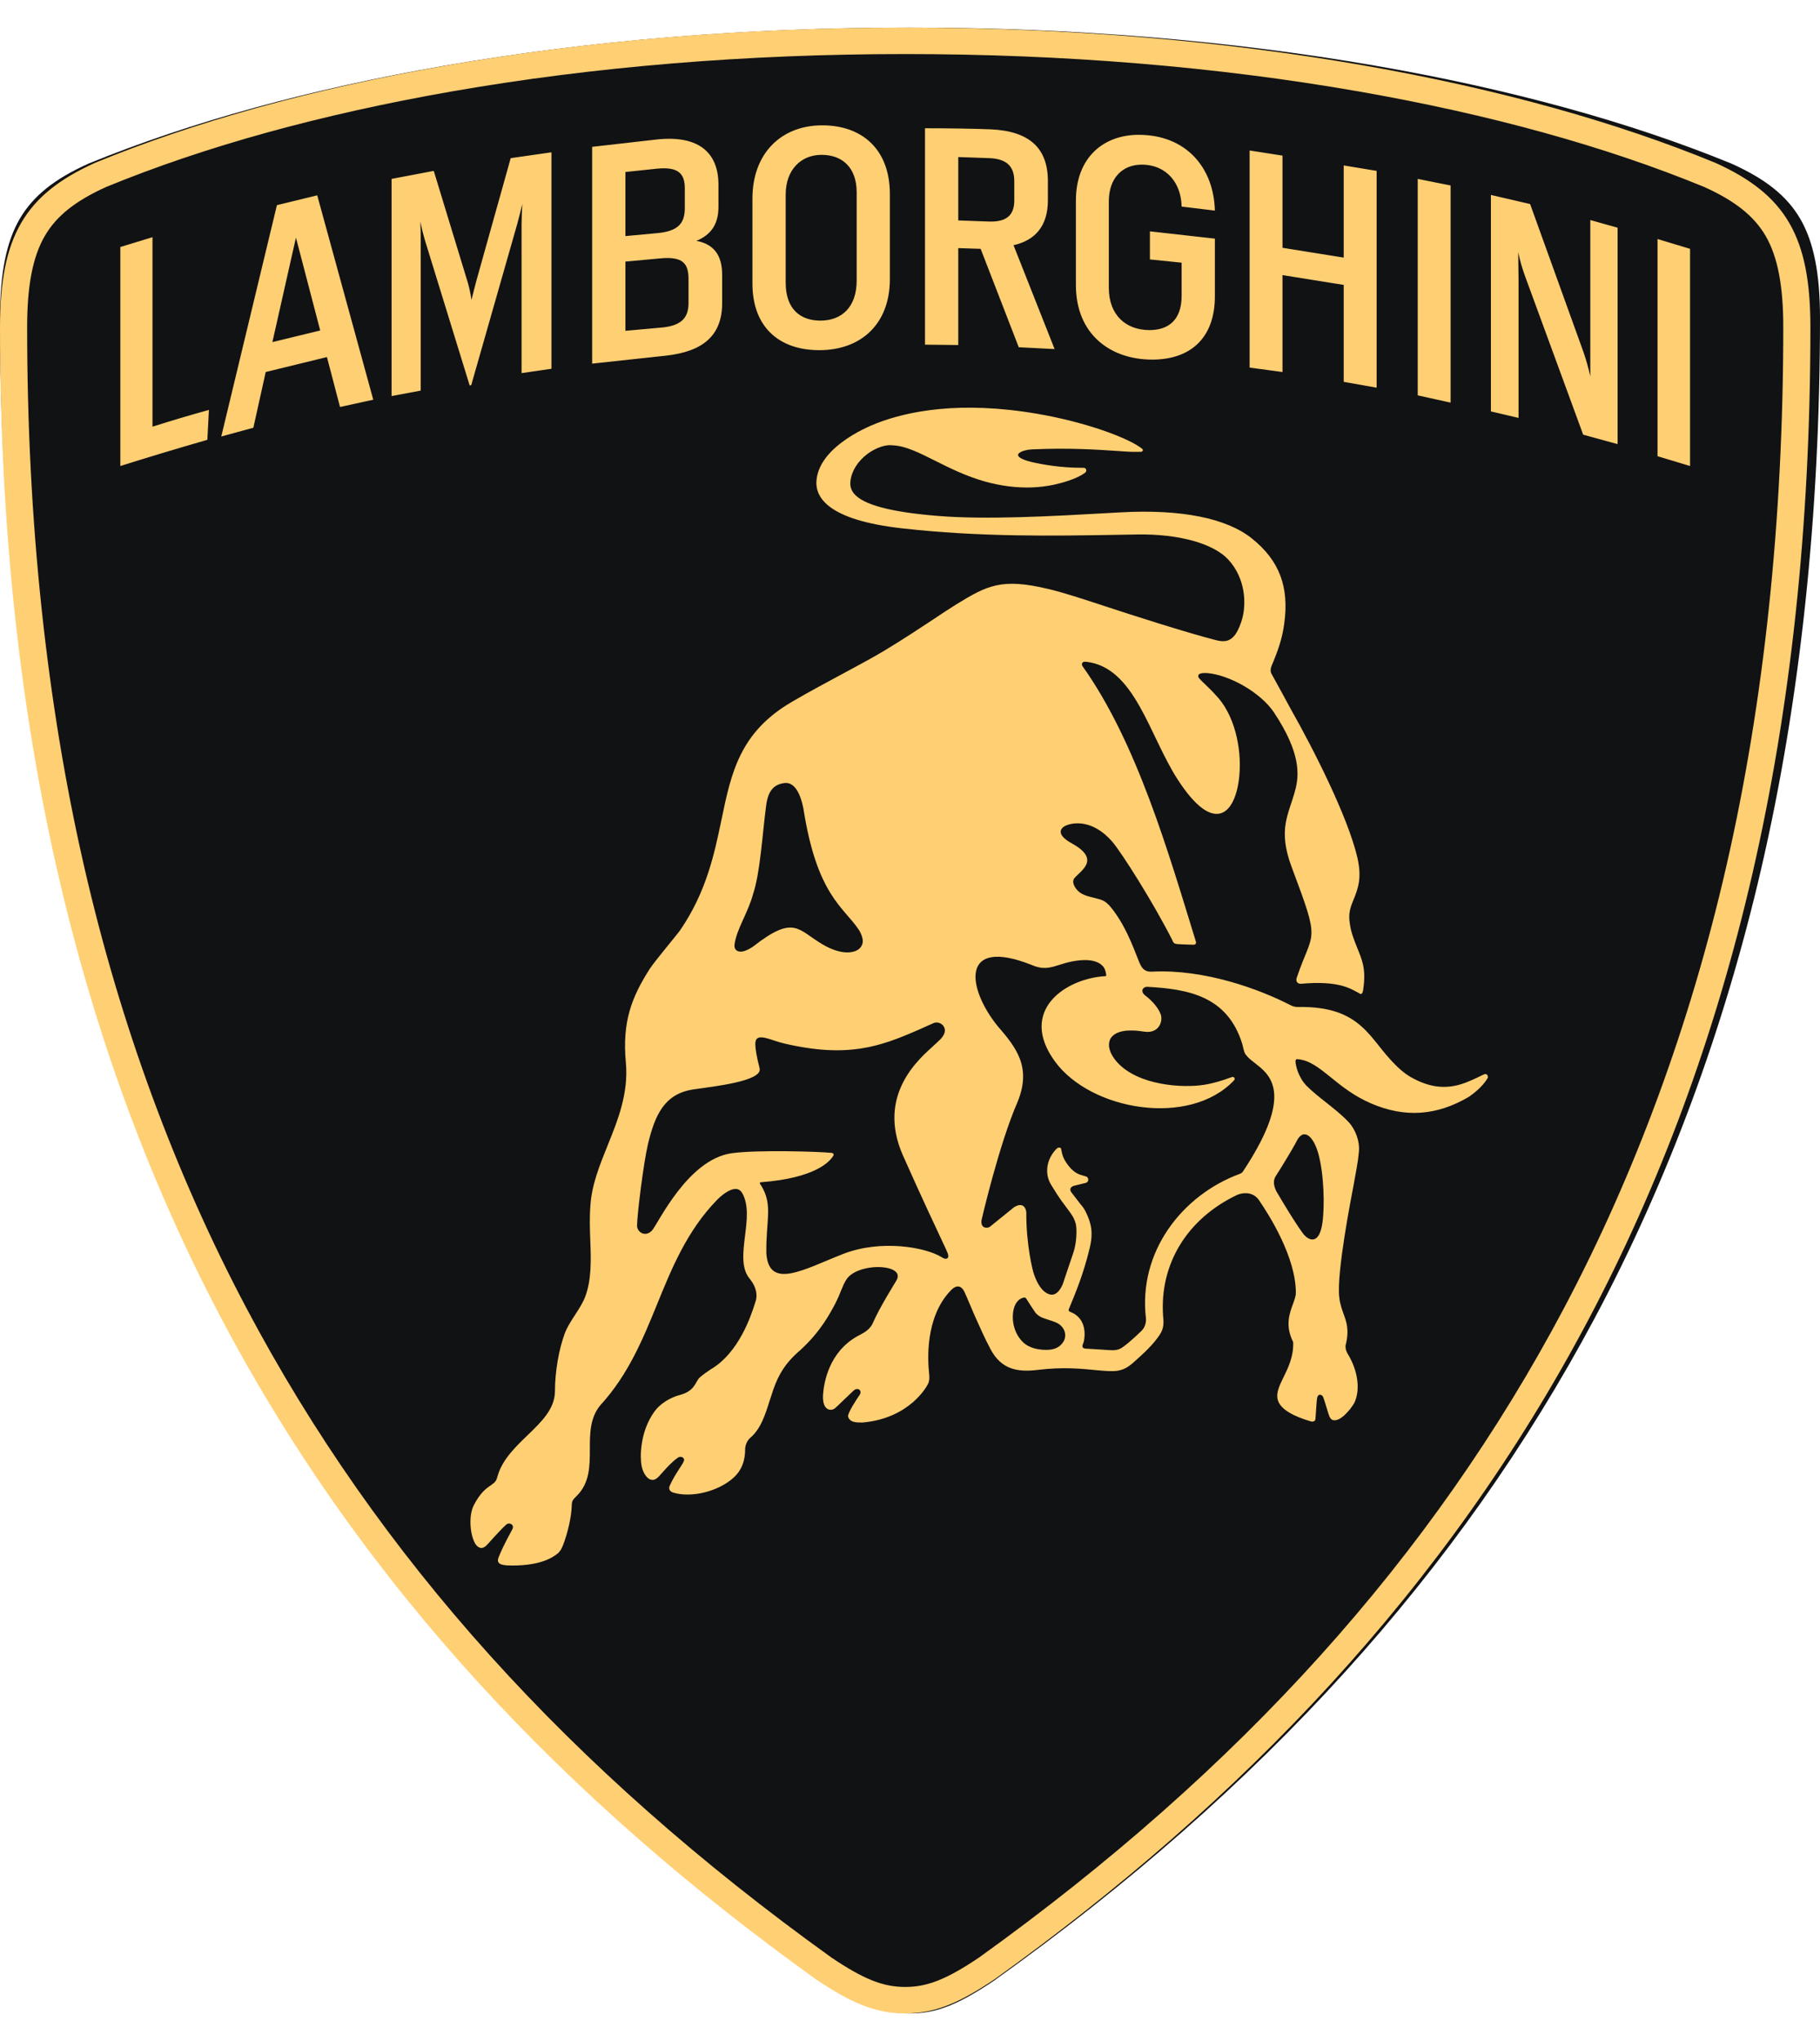 <svg width="33" height="37" viewBox="0 0 33 37" fill="none" xmlns="http://www.w3.org/2000/svg">
<path d="M16.5 36.5C16.031 36.5 15.635 36.347 14.989 35.914C10.104 32.43 6.539 28.499 4.084 23.893C2.754 21.398 1.738 18.654 1.064 15.739C0.358 12.685 0 9.328 0 5.761C0 4.957 0.114 4.387 0.357 3.969C0.599 3.554 0.984 3.244 1.607 2.965C3.455 2.21 5.626 1.614 8.068 1.19C10.71 0.732 13.547 0.5 16.5 0.5C19.453 0.5 22.29 0.732 24.932 1.19C27.375 1.614 29.546 2.21 31.385 2.962C32.016 3.244 32.401 3.554 32.643 3.969C32.886 4.387 33 4.957 33 5.761C33 9.329 32.642 12.686 31.936 15.739C31.262 18.654 30.246 21.398 28.916 23.893C26.461 28.499 22.896 32.43 18.017 35.91C17.365 36.347 16.969 36.5 16.5 36.5L16.5 36.5Z" fill="#111214"/>
<path d="M26.895 19.482C26.866 19.498 26.687 19.582 26.637 19.601C26.271 19.76 25.943 19.733 25.577 19.524C25.314 19.373 25.07 19.041 24.975 18.925C24.899 18.833 24.808 18.712 24.677 18.599C24.434 18.386 24.106 18.245 23.537 18.255C23.491 18.256 23.446 18.246 23.405 18.225C22.83 17.928 21.84 17.567 20.894 17.614C20.706 17.626 20.679 17.493 20.617 17.344C20.445 16.895 20.32 16.688 20.203 16.526C20.054 16.318 19.989 16.317 19.866 16.283C19.728 16.245 19.58 16.231 19.488 16.076C19.477 16.057 19.432 15.975 19.483 15.917C19.609 15.774 19.957 15.577 19.434 15.289C19.115 15.113 19.257 15 19.31 14.974C19.383 14.937 19.51 14.908 19.661 14.937C19.813 14.967 19.989 15.055 20.162 15.252C20.332 15.447 20.909 16.357 21.259 17.048C21.264 17.058 21.271 17.107 21.336 17.113C21.434 17.123 21.601 17.123 21.635 17.126C21.689 17.13 21.69 17.088 21.684 17.07C21.188 15.464 20.617 13.463 19.625 12.072C19.606 12.032 19.623 11.99 19.685 11.996C20.572 12.085 20.83 13.316 21.349 14.124C22.018 15.164 22.409 14.757 22.472 14.056C22.517 13.565 22.384 12.941 22.034 12.591C21.95 12.493 21.803 12.367 21.741 12.294C21.719 12.267 21.716 12.222 21.775 12.208C21.799 12.202 21.834 12.2 21.881 12.201C22.291 12.232 22.861 12.556 23.1 12.916C23.591 13.655 23.555 14.053 23.487 14.315C23.372 14.763 23.157 15.021 23.424 15.729C23.951 17.132 23.813 16.839 23.513 17.722C23.487 17.789 23.529 17.839 23.589 17.834C24.279 17.772 24.489 17.924 24.638 18.002C24.654 18.01 24.667 18.022 24.677 18.02C24.704 18.011 24.713 17.978 24.718 17.934C24.774 17.556 24.694 17.396 24.605 17.173C24.553 17.042 24.494 16.894 24.476 16.75C24.445 16.566 24.48 16.462 24.537 16.323C24.634 16.088 24.692 15.905 24.613 15.551C24.439 14.803 23.81 13.571 23.408 12.861C23.375 12.8 23.1 12.293 23.057 12.219C23.027 12.168 23.04 12.107 23.061 12.059C23.08 12.019 23.11 11.939 23.11 11.939C23.206 11.701 23.256 11.518 23.285 11.311C23.379 10.64 23.198 10.162 22.701 9.763C22.239 9.392 21.416 9.228 20.321 9.288L20.089 9.301C19.057 9.359 17.888 9.424 17.008 9.353C16.157 9.284 15.659 9.153 15.487 8.951C15.432 8.886 15.41 8.813 15.42 8.723C15.439 8.542 15.551 8.363 15.727 8.23C15.88 8.116 16.06 8.054 16.188 8.073C16.417 8.082 16.668 8.208 16.959 8.354C17.22 8.485 17.515 8.632 17.859 8.729C18.15 8.81 18.438 8.846 18.714 8.836C18.974 8.826 19.231 8.773 19.473 8.678C19.575 8.637 19.649 8.591 19.681 8.564C19.698 8.55 19.704 8.522 19.684 8.495C19.672 8.48 19.657 8.48 19.603 8.48C19.238 8.48 18.912 8.423 18.705 8.376C18.477 8.32 18.457 8.266 18.459 8.245C18.464 8.197 18.584 8.152 18.722 8.146C19.397 8.116 19.914 8.152 20.256 8.175C20.372 8.183 20.464 8.19 20.531 8.191C20.599 8.192 20.689 8.19 20.692 8.19C20.712 8.187 20.718 8.175 20.72 8.169C20.722 8.163 20.722 8.157 20.72 8.151C20.718 8.145 20.715 8.14 20.71 8.136C20.473 7.944 19.699 7.655 18.817 7.503C17.399 7.258 16.448 7.459 15.901 7.671C15.792 7.713 15.511 7.831 15.262 8.02C14.987 8.227 14.833 8.454 14.806 8.693C14.769 9.012 15.006 9.425 16.349 9.577C17.771 9.738 19.099 9.715 20.271 9.695C20.394 9.692 20.514 9.691 20.631 9.689C21.374 9.678 22.002 9.852 22.272 10.145C22.582 10.483 22.601 10.935 22.523 11.219C22.5 11.301 22.454 11.425 22.398 11.503C22.313 11.615 22.22 11.649 22.048 11.605C21.499 11.464 20.52 11.149 20.046 10.993C19.623 10.854 19.29 10.744 19.007 10.677C18.166 10.476 17.904 10.609 17.34 10.956C17.204 11.04 17.066 11.132 16.906 11.239C16.674 11.392 16.412 11.566 16.062 11.779C15.852 11.907 15.576 12.055 15.284 12.212C14.986 12.372 14.68 12.536 14.378 12.712C13.413 13.265 13.259 14.006 13.081 14.864C12.954 15.473 12.811 16.163 12.334 16.861C12.281 16.938 11.869 17.427 11.78 17.565C11.454 18.077 11.279 18.519 11.348 19.262C11.399 19.817 11.205 20.301 11.016 20.768C10.868 21.136 10.728 21.484 10.705 21.856C10.687 22.086 10.696 22.301 10.704 22.509C10.718 22.854 10.723 23.198 10.615 23.496C10.532 23.725 10.322 23.95 10.241 24.171C10.135 24.455 10.062 24.86 10.062 25.232C10.055 25.546 9.817 25.776 9.564 26.02C9.342 26.234 9.109 26.46 9.024 26.752C9.013 26.791 9.005 26.82 8.99 26.844C8.968 26.878 8.936 26.9 8.892 26.931C8.806 26.99 8.703 27.068 8.59 27.289C8.495 27.476 8.522 27.809 8.609 27.97C8.622 27.995 8.66 28.054 8.718 28.061C8.757 28.065 8.796 28.045 8.835 28.001C8.835 28.001 9.082 27.723 9.178 27.639C9.191 27.627 9.208 27.62 9.225 27.619C9.243 27.618 9.26 27.623 9.275 27.633C9.302 27.652 9.308 27.685 9.291 27.721C9.281 27.742 9.133 28 9.046 28.218L9.044 28.223C9.032 28.254 9.018 28.293 9.039 28.324C9.059 28.355 9.107 28.372 9.191 28.378C9.227 28.379 9.263 28.38 9.297 28.38C9.754 28.38 9.995 28.261 10.118 28.157C10.166 28.107 10.176 28.085 10.192 28.049C10.196 28.039 10.201 28.029 10.207 28.016C10.299 27.776 10.36 27.5 10.367 27.294C10.367 27.206 10.393 27.181 10.454 27.121C10.695 26.885 10.695 26.572 10.695 26.27C10.695 25.992 10.696 25.704 10.883 25.477C11.394 24.92 11.66 24.268 11.917 23.637C12.182 22.987 12.456 22.314 13 21.753C13.136 21.616 13.271 21.541 13.359 21.555C13.402 21.562 13.437 21.589 13.462 21.636C13.578 21.846 13.543 22.128 13.509 22.401C13.471 22.71 13.435 23.002 13.602 23.192C13.714 23.334 13.745 23.483 13.69 23.624C13.618 23.848 13.4 24.527 12.88 24.828C12.868 24.835 12.731 24.93 12.688 24.971C12.665 24.992 12.649 25.02 12.63 25.053C12.585 25.132 12.528 25.231 12.35 25.282C12.154 25.33 11.97 25.446 11.869 25.585C11.594 25.963 11.606 26.432 11.632 26.567C11.642 26.619 11.66 26.687 11.711 26.755C11.742 26.797 11.778 26.822 11.816 26.827C11.846 26.832 11.877 26.823 11.906 26.801C11.937 26.779 11.972 26.738 12.017 26.687C12.089 26.607 12.177 26.507 12.288 26.427C12.324 26.402 12.359 26.408 12.38 26.422C12.399 26.436 12.408 26.457 12.403 26.476C12.392 26.512 12.359 26.562 12.317 26.627C12.264 26.709 12.197 26.811 12.145 26.931C12.132 26.958 12.13 26.983 12.14 27.005C12.155 27.039 12.192 27.053 12.203 27.057C12.534 27.16 13.028 27.038 13.305 26.784C13.444 26.657 13.511 26.488 13.511 26.269C13.511 26.213 13.538 26.127 13.598 26.07C13.793 25.907 13.873 25.653 13.958 25.384C13.979 25.32 14 25.254 14.022 25.189C14.111 24.936 14.227 24.718 14.508 24.478C14.872 24.146 15.037 23.833 15.141 23.64C15.247 23.432 15.27 23.316 15.347 23.195C15.499 22.961 16.012 22.917 16.202 23.026C16.281 23.071 16.299 23.134 16.254 23.212C16.226 23.263 15.954 23.691 15.827 23.982C15.765 24.126 15.623 24.179 15.539 24.227C15.03 24.517 14.938 25.063 14.923 25.287C14.918 25.357 14.926 25.45 14.963 25.502C14.983 25.532 15.013 25.551 15.045 25.556C15.077 25.561 15.109 25.552 15.139 25.53C15.168 25.508 15.444 25.237 15.477 25.209C15.522 25.17 15.562 25.176 15.583 25.194C15.604 25.212 15.613 25.249 15.585 25.29C15.546 25.346 15.357 25.625 15.379 25.686C15.416 25.789 15.525 25.787 15.633 25.788C16.505 25.716 16.814 25.11 16.814 25.11C16.835 25.075 16.861 25.029 16.847 24.903C16.822 24.676 16.767 23.889 17.234 23.399C17.373 23.249 17.454 23.35 17.486 23.417C17.542 23.537 17.626 23.746 17.673 23.851C17.774 24.073 17.843 24.237 17.959 24.456C18.155 24.827 18.449 24.878 18.814 24.834C19.285 24.776 19.61 24.813 19.927 24.843C20.196 24.865 20.345 24.883 20.542 24.707C20.65 24.611 20.857 24.435 20.995 24.244C21.084 24.122 21.111 24.046 21.089 23.857C21.023 22.911 21.528 22.089 22.437 21.659C22.573 21.605 22.725 21.622 22.818 21.743C23.022 22.038 23.496 22.794 23.496 23.435C23.496 23.495 23.472 23.562 23.444 23.639C23.379 23.815 23.299 24.033 23.448 24.33C23.457 24.587 23.36 24.789 23.273 24.966C23.15 25.219 23.053 25.419 23.389 25.615C23.484 25.67 23.608 25.72 23.766 25.767C23.775 25.77 23.785 25.771 23.794 25.771C23.806 25.771 23.819 25.768 23.83 25.761C23.835 25.758 23.84 25.754 23.843 25.749C23.847 25.743 23.849 25.738 23.85 25.731C23.86 25.657 23.869 25.4 23.883 25.339C23.889 25.315 23.901 25.286 23.93 25.284C23.957 25.282 23.983 25.303 23.991 25.324C24.017 25.386 24.086 25.638 24.105 25.678C24.121 25.712 24.14 25.735 24.166 25.743C24.301 25.781 24.484 25.555 24.553 25.438C24.672 25.199 24.624 24.843 24.43 24.532C24.401 24.472 24.397 24.448 24.397 24.394C24.469 24.112 24.416 23.968 24.361 23.817C24.33 23.73 24.297 23.639 24.283 23.515C24.231 23.07 24.51 21.662 24.537 21.517C24.584 21.255 24.623 21.068 24.64 20.876C24.657 20.69 24.578 20.471 24.445 20.333C24.324 20.206 24.177 20.09 24.035 19.978C23.91 19.879 23.792 19.785 23.695 19.688C23.539 19.532 23.489 19.304 23.49 19.24C23.491 19.222 23.494 19.212 23.5 19.206C23.506 19.202 23.513 19.2 23.525 19.201C23.74 19.216 23.913 19.355 24.131 19.531C24.326 19.689 24.547 19.868 24.858 20.002C25.47 20.267 26.052 20.228 26.636 19.882C26.884 19.71 26.961 19.563 26.974 19.543C26.989 19.517 26.966 19.442 26.895 19.482ZM13.319 17.119C13.355 16.843 13.563 16.55 13.655 16.206C13.785 15.817 13.821 15.138 13.892 14.6C13.928 14.332 14.032 14.218 14.231 14.194C14.362 14.183 14.499 14.294 14.57 14.673C14.814 16.225 15.292 16.44 15.569 16.851C15.574 16.858 15.579 16.866 15.584 16.874C15.655 17.003 15.677 17.123 15.566 17.21C15.501 17.261 15.283 17.337 14.913 17.119C14.469 16.858 14.402 16.577 13.665 17.152C13.665 17.152 13.567 17.226 13.472 17.247C13.392 17.264 13.304 17.234 13.319 17.119ZM17.174 22.812C17.148 22.828 17.118 22.817 17.074 22.791C16.782 22.608 15.971 22.465 15.287 22.732C14.583 23.007 13.938 23.395 13.895 22.716C13.887 22.115 14.018 21.852 13.804 21.495C13.804 21.495 13.794 21.483 13.785 21.468C13.766 21.439 13.789 21.433 13.796 21.432C14.785 21.357 15.049 21.056 15.11 20.95C15.124 20.927 15.106 20.902 15.081 20.9C14.854 20.875 13.721 20.842 13.266 20.906C12.465 21.019 11.926 22.195 11.822 22.307C11.702 22.435 11.551 22.337 11.551 22.22C11.551 22.024 11.67 21.07 11.749 20.74C11.874 20.217 12.046 19.828 12.569 19.75C12.935 19.695 13.835 19.602 13.773 19.365C13.722 19.169 13.696 19.015 13.695 18.928C13.695 18.812 13.756 18.789 13.877 18.815C13.965 18.834 14.085 18.886 14.238 18.921C15.37 19.181 15.949 18.974 16.624 18.682C16.643 18.673 16.894 18.563 16.909 18.555C17.031 18.489 17.183 18.608 17.116 18.749C17.08 18.824 17.032 18.859 16.928 18.956C16.705 19.165 15.874 19.829 16.375 20.953C16.765 21.828 16.878 22.055 17.155 22.652C17.2 22.748 17.207 22.792 17.174 22.812ZM19.278 24.328C19.223 24.411 19.138 24.471 18.972 24.471C18.769 24.471 18.625 24.411 18.539 24.322C18.362 24.138 18.34 23.886 18.383 23.721C18.41 23.616 18.475 23.547 18.544 23.528C18.574 23.518 18.59 23.52 18.606 23.539C18.636 23.587 18.746 23.757 18.771 23.792C18.801 23.833 18.855 23.87 18.899 23.887C18.981 23.919 19.087 23.947 19.143 23.972C19.313 24.044 19.353 24.214 19.278 24.328ZM22.541 21.231C22.52 21.265 22.5 21.271 22.472 21.283C21.447 21.662 20.631 22.682 20.779 23.909C20.782 23.973 20.762 24.062 20.7 24.123C20.7 24.123 20.485 24.336 20.349 24.427C20.303 24.458 20.251 24.483 20.13 24.476C19.978 24.466 19.826 24.457 19.673 24.447C19.602 24.436 19.632 24.375 19.637 24.362C19.642 24.349 19.648 24.334 19.652 24.317C19.69 24.133 19.663 23.875 19.398 23.779C19.36 23.758 19.383 23.724 19.388 23.713C19.501 23.439 19.644 23.101 19.758 22.626C19.828 22.339 19.785 22.167 19.682 21.96C19.659 21.915 19.63 21.872 19.595 21.834L19.434 21.625C19.389 21.574 19.401 21.521 19.466 21.498L19.693 21.442C19.748 21.422 19.743 21.34 19.69 21.327L19.572 21.291C19.461 21.246 19.393 21.16 19.344 21.093C19.331 21.074 19.319 21.055 19.308 21.036C19.283 20.992 19.265 20.944 19.254 20.895L19.241 20.831C19.239 20.797 19.186 20.797 19.163 20.82C18.983 20.995 18.928 21.265 19.059 21.479C19.244 21.779 19.236 21.75 19.401 21.977C19.456 22.052 19.488 22.113 19.506 22.187C19.53 22.29 19.523 22.549 19.453 22.735L19.267 23.287C19.154 23.534 19.028 23.475 18.957 23.429C18.865 23.369 18.779 23.215 18.733 23.051C18.733 23.051 18.605 22.59 18.609 21.976C18.601 21.902 18.549 21.781 18.384 21.887L17.945 22.242C17.883 22.275 17.776 22.257 17.797 22.118C17.797 22.118 18.113 20.745 18.452 19.972C18.708 19.342 18.424 18.987 18.085 18.596C17.532 17.908 17.408 16.983 18.696 17.489C19.042 17.644 19.165 17.444 19.591 17.408C19.897 17.382 19.998 17.503 20.024 17.554C20.047 17.6 20.055 17.65 20.058 17.677C20.059 17.688 20.055 17.696 20.043 17.696C19.32 17.736 18.459 18.32 19.125 19.238C19.777 20.137 21.575 20.439 22.378 19.582C22.389 19.57 22.392 19.545 22.375 19.532C22.37 19.527 22.363 19.524 22.356 19.523C22.348 19.522 22.341 19.523 22.334 19.526C22.159 19.591 21.997 19.64 21.835 19.665C21.451 19.727 20.639 19.682 20.255 19.255C20.035 19.01 20.041 18.728 20.412 18.685C20.619 18.669 20.72 18.706 20.81 18.707C21.042 18.704 21.089 18.478 21.041 18.376C21.002 18.278 20.91 18.16 20.779 18.057C20.66 17.974 20.724 17.887 20.802 17.889C21.546 17.93 22.257 18.056 22.525 18.926C22.535 18.959 22.553 19.069 22.582 19.11C22.639 19.193 22.739 19.256 22.85 19.349C23.12 19.579 23.362 19.988 22.541 21.231ZM23.507 20.693C23.637 20.427 23.815 20.605 23.899 20.897C24.007 21.269 24.022 21.866 23.977 22.174C23.918 22.577 23.724 22.496 23.62 22.353C23.457 22.127 23.279 21.827 23.157 21.62C23.152 21.614 23.149 21.608 23.145 21.601C23.088 21.485 23.08 21.393 23.14 21.307C23.201 21.215 23.447 20.815 23.507 20.693ZM16.413 0.98C19.293 0.98 22.058 1.208 24.632 1.657C27.006 2.072 29.116 2.655 30.902 3.39C31.462 3.643 31.806 3.918 32.016 4.28C32.233 4.656 32.334 5.181 32.334 5.931C32.334 9.432 31.985 12.727 31.297 15.723C30.641 18.58 29.652 21.268 28.36 23.711C25.972 28.222 22.503 32.074 17.754 35.485C17.167 35.88 16.816 36.02 16.413 36.02C16.011 36.02 15.659 35.88 15.073 35.485C10.324 32.074 6.854 28.222 4.467 23.711C3.174 21.268 2.185 18.58 1.529 15.723C0.841 12.727 0.492 9.432 0.492 5.931C0.492 5.181 0.593 4.656 0.811 4.28C1.02 3.918 1.364 3.643 1.924 3.39C3.711 2.655 5.82 2.072 8.195 1.657C10.768 1.208 13.533 0.98 16.413 0.98ZM16.413 0.5C10.351 0.5 5.225 1.509 1.725 2.951C0.444 3.528 0 4.297 0 5.931C0 20.446 5.816 29.435 14.787 35.876C15.428 36.308 15.871 36.5 16.413 36.5C16.956 36.5 17.399 36.308 18.04 35.876C27.01 29.435 32.826 20.447 32.826 5.931C32.826 4.297 32.383 3.528 31.101 2.951C27.602 1.509 22.476 0.5 16.413 0.5ZM2.765 4.3V7.735C3.104 7.627 3.445 7.526 3.788 7.431L3.76 7.973C3.232 8.125 2.706 8.283 2.182 8.448V4.478L2.765 4.3ZM4.939 6.202L5.366 4.307L5.806 5.991L4.939 6.202ZM5.928 6.473L6.165 7.378L6.768 7.246L5.752 3.541L5.021 3.719L4.012 7.913L4.594 7.754L4.818 6.744L5.928 6.473ZM7.628 7.081V4.372C7.628 4.267 7.628 4.135 7.621 4.016C7.648 4.148 7.675 4.254 7.702 4.346L8.516 6.988L8.544 6.983L9.376 4.069C9.41 3.95 9.443 3.811 9.47 3.699C9.464 3.818 9.457 3.956 9.457 4.069V6.764L9.999 6.685V2.761L9.26 2.867L8.644 5.066C8.617 5.165 8.583 5.297 8.549 5.436C8.529 5.304 8.502 5.185 8.475 5.099L7.865 3.098L7.1 3.243V7.18L7.628 7.081ZM12.078 6.447C12.729 6.374 13.094 6.096 13.094 5.496V4.98C13.094 4.63 12.945 4.425 12.627 4.366C12.904 4.254 13.027 4.049 13.027 3.752V3.349C13.027 2.754 12.654 2.444 11.896 2.53L10.737 2.662V6.592L12.078 6.447ZM11.34 3.118L11.909 3.058C12.295 3.019 12.417 3.144 12.417 3.415V3.772C12.417 4.049 12.295 4.194 11.909 4.227L11.34 4.28V3.118ZM11.34 4.742L11.983 4.683C12.363 4.65 12.484 4.762 12.484 5.053V5.496C12.484 5.766 12.349 5.905 11.997 5.938L11.34 5.997V4.742ZM14.855 6.348C15.614 6.348 16.135 5.872 16.135 5.06V3.52C16.135 2.702 15.627 2.272 14.909 2.272C14.164 2.272 13.643 2.781 13.643 3.6V5.139C13.643 5.932 14.13 6.348 14.855 6.348ZM14.246 5.126V3.527C14.246 3.071 14.53 2.807 14.896 2.807C15.268 2.807 15.533 3.032 15.533 3.488V5.086C15.533 5.561 15.268 5.812 14.876 5.812C14.509 5.812 14.246 5.601 14.246 5.126ZM17.375 6.255V4.498L17.781 4.511L18.472 6.295L19.122 6.328L18.377 4.445C18.763 4.36 19 4.102 19 3.633V3.283C19 2.682 18.662 2.378 17.971 2.345C17.68 2.332 17.152 2.325 16.772 2.325V6.248L17.375 6.255ZM17.375 2.847L17.944 2.867C18.255 2.88 18.391 3.019 18.391 3.283V3.633C18.391 3.897 18.255 4.029 17.923 4.016L17.375 3.996V2.847ZM20.89 6.519C21.635 6.519 22.028 6.077 22.028 5.376V4.326L20.85 4.194V4.703L21.425 4.762V5.363C21.425 5.799 21.188 5.984 20.843 5.984C20.416 5.984 20.105 5.713 20.105 5.218V3.652C20.105 3.223 20.355 2.985 20.7 2.985C21.161 2.985 21.418 3.329 21.425 3.745L22.028 3.818C22.008 3.032 21.5 2.444 20.646 2.444C20.016 2.444 19.508 2.847 19.508 3.639V5.165C19.508 6.077 20.152 6.519 20.89 6.519ZM23.254 6.744V4.987L24.364 5.165V6.922L24.961 7.028V3.098L24.364 2.999V4.67L23.254 4.492V2.821L22.658 2.728V6.664L23.254 6.744ZM25.706 3.243L26.004 3.303L26.302 3.362V7.299L25.706 7.167V3.243ZM27.534 7.576V5.06C27.534 4.907 27.528 4.749 27.528 4.571C27.568 4.762 27.609 4.888 27.657 5.02L28.706 7.88L29.33 8.051V4.128L28.835 3.989V6.823C28.803 6.676 28.762 6.53 28.713 6.387L27.744 3.699L27.033 3.534V7.458L27.534 7.576ZM30.054 8.27V4.333L30.349 4.422L30.644 4.511V8.448L30.054 8.27Z" fill="#FFCF73"/>
</svg>
